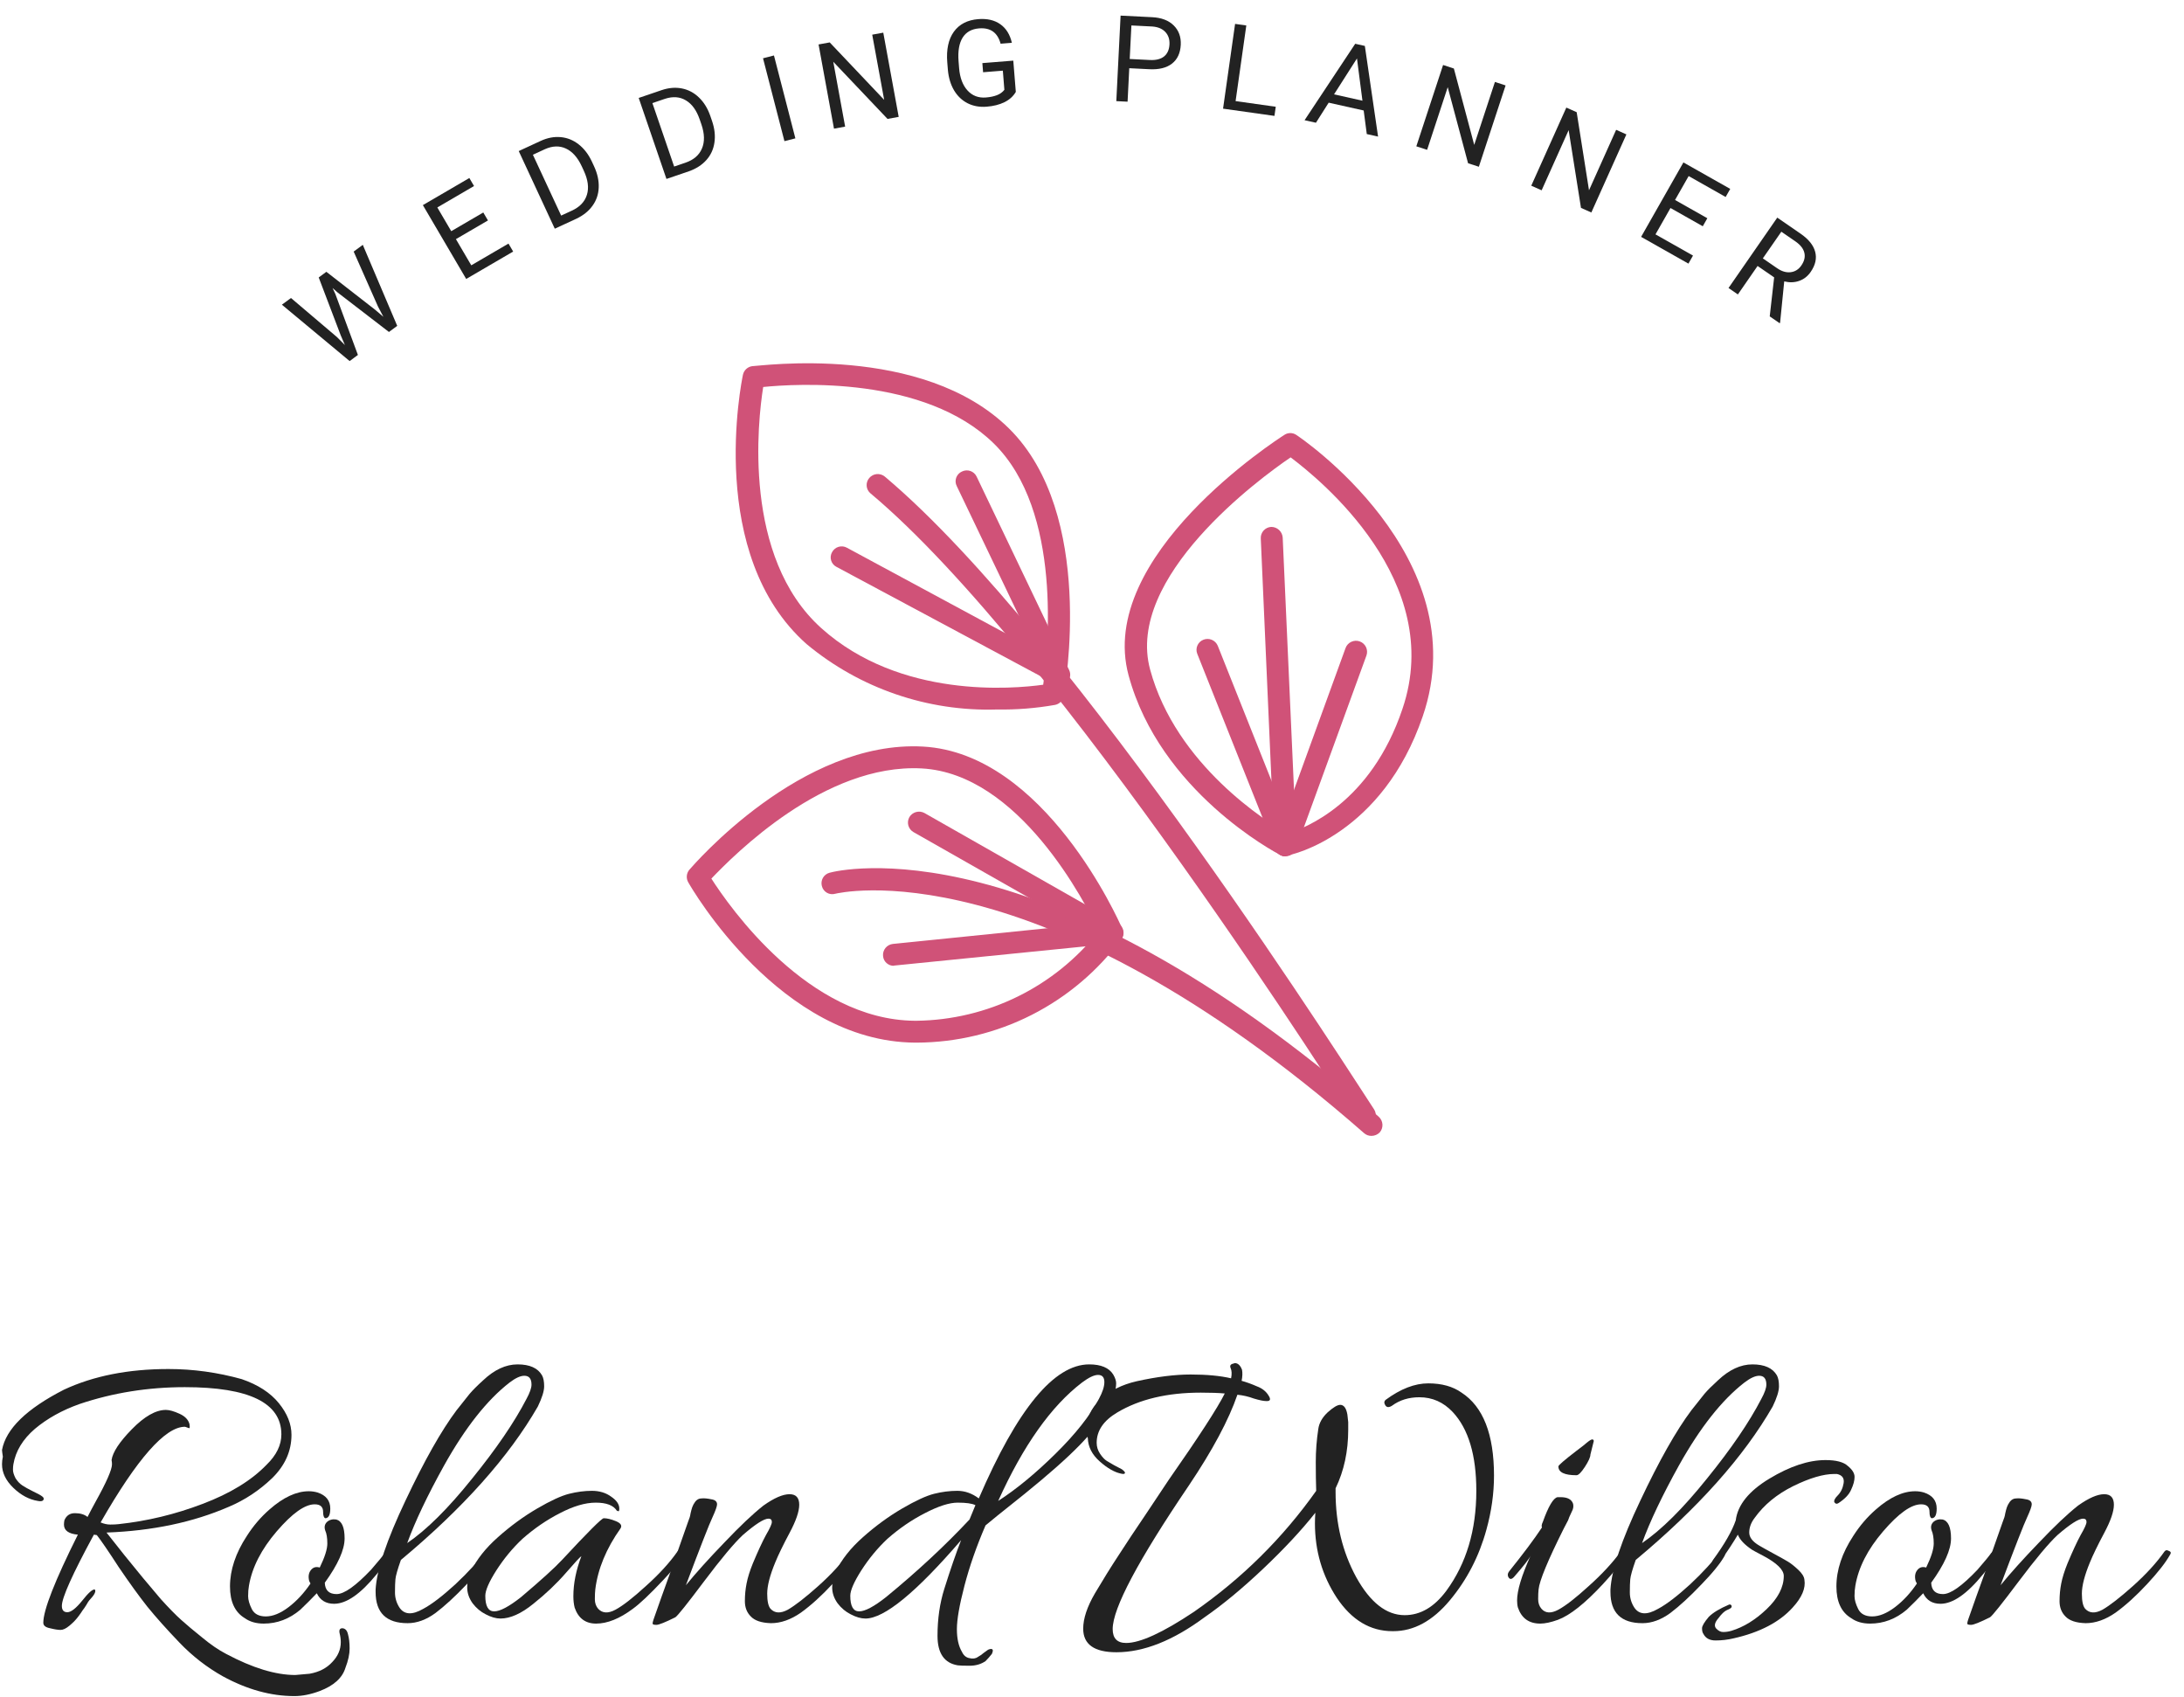 <svg width="130" height="101" viewBox="0 0 130 101" fill="none" xmlns="http://www.w3.org/2000/svg">
<path d="M20.05 20.052L20.53 20.533L20.284 19.962L18.971 16.511L19.426 16.174L22.34 18.441L22.82 18.852L22.498 18.237L21.052 14.971L21.595 14.57L23.644 19.391L23.152 19.755L20.091 17.401L19.795 17.138L19.962 17.497L21.304 21.122L20.812 21.486L16.779 18.132L17.32 17.733L20.05 20.052Z" fill="#222222"/>
<path d="M29.045 13.118L27.138 14.23L28.052 15.788L30.267 14.495L30.546 14.969L27.75 16.6L25.171 12.206L27.937 10.593L28.216 11.07L26.031 12.345L26.86 13.757L28.767 12.645L29.045 13.118Z" fill="#222222"/>
<path d="M33.023 13.609L30.877 8.989L32.182 8.386C32.585 8.2 32.982 8.125 33.374 8.16C33.765 8.195 34.121 8.338 34.441 8.588C34.762 8.838 35.023 9.175 35.223 9.599L35.36 9.894C35.562 10.33 35.655 10.751 35.638 11.157C35.623 11.562 35.5 11.925 35.268 12.245C35.038 12.565 34.717 12.822 34.303 13.018L33.023 13.609ZM31.72 9.209L33.402 12.829L34.043 12.533C34.514 12.316 34.811 12.001 34.936 11.589C35.063 11.176 35.001 10.7 34.75 10.16L34.625 9.89C34.381 9.366 34.068 9.016 33.686 8.84C33.305 8.662 32.886 8.675 32.431 8.88L31.72 9.209Z" fill="#222222"/>
<path d="M39.67 10.648L38.018 5.828L39.379 5.365C39.799 5.222 40.202 5.188 40.587 5.263C40.973 5.339 41.312 5.518 41.604 5.801C41.898 6.082 42.122 6.445 42.276 6.887L42.382 7.195C42.538 7.65 42.586 8.078 42.526 8.48C42.469 8.882 42.309 9.23 42.045 9.524C41.783 9.818 41.436 10.041 41.005 10.193L39.67 10.648ZM38.833 6.135L40.128 9.911L40.797 9.683C41.287 9.516 41.616 9.234 41.783 8.837C41.953 8.439 41.941 7.959 41.748 7.396L41.651 7.115C41.464 6.568 41.189 6.187 40.827 5.973C40.467 5.756 40.049 5.725 39.575 5.882L38.833 6.135Z" fill="#222222"/>
<path d="M47.344 8.233L46.693 8.4L45.418 3.468L46.069 3.301L47.344 8.233Z" fill="#222222"/>
<path d="M53.494 6.955L52.829 7.076L49.599 3.674L50.306 7.535L49.642 7.656L48.724 2.645L49.388 2.524L52.629 5.942L51.918 2.063L52.576 1.944L53.494 6.955Z" fill="#222222"/>
<path d="M60.465 5.47C60.312 5.73 60.087 5.934 59.787 6.082C59.49 6.228 59.137 6.317 58.727 6.349C58.314 6.382 57.938 6.315 57.602 6.148C57.266 5.978 56.995 5.721 56.789 5.377C56.586 5.033 56.463 4.625 56.421 4.154L56.385 3.711C56.324 2.946 56.454 2.338 56.776 1.889C57.1 1.44 57.586 1.189 58.232 1.138C58.762 1.096 59.2 1.198 59.545 1.444C59.89 1.688 60.118 2.056 60.23 2.547L59.56 2.601C59.381 1.939 58.954 1.635 58.28 1.689C57.831 1.724 57.503 1.91 57.296 2.244C57.091 2.577 57.011 3.042 57.057 3.639L57.09 4.054C57.136 4.624 57.302 5.067 57.59 5.384C57.877 5.698 58.243 5.837 58.687 5.801C58.938 5.781 59.156 5.736 59.34 5.665C59.523 5.594 59.672 5.488 59.784 5.345L59.693 4.205L58.517 4.299L58.474 3.755L60.315 3.608L60.465 5.47Z" fill="#222222"/>
<path d="M67.218 4.059L67.118 6.051L66.447 6.018L66.702 0.929L68.579 1.023C69.136 1.051 69.564 1.215 69.864 1.514C70.167 1.814 70.306 2.199 70.283 2.667C70.258 3.161 70.084 3.534 69.761 3.786C69.44 4.037 68.992 4.147 68.416 4.119L67.218 4.059ZM67.245 3.51L68.451 3.571C68.81 3.588 69.089 3.518 69.288 3.36C69.488 3.199 69.596 2.96 69.612 2.64C69.627 2.338 69.543 2.091 69.362 1.899C69.18 1.708 68.922 1.601 68.59 1.577L67.345 1.515L67.245 3.51Z" fill="#222222"/>
<path d="M73.547 6.016L75.938 6.353L75.86 6.897L72.801 6.466L73.517 1.422L74.185 1.516L73.547 6.016Z" fill="#222222"/>
<path d="M81.172 6.575L79.088 6.11L78.33 7.304L77.653 7.153L80.667 2.605L81.241 2.733L82.028 8.128L81.356 7.978L81.172 6.575ZM79.407 5.615L81.098 5.992L80.772 3.478L79.407 5.615Z" fill="#222222"/>
<path d="M88.027 9.923L87.385 9.714L86.174 5.187L84.947 8.916L84.305 8.707L85.898 3.867L86.54 4.077L87.751 8.622L88.984 4.876L89.619 5.084L88.027 9.923Z" fill="#222222"/>
<path d="M94.723 12.645L94.106 12.37L93.372 7.744L91.764 11.325L91.147 11.05L93.234 6.402L93.85 6.677L94.584 11.323L96.199 7.725L96.809 7.998L94.723 12.645Z" fill="#222222"/>
<path d="M101.356 13.464L99.434 12.378L98.541 13.947L100.774 15.209L100.502 15.687L97.685 14.095L100.203 9.666L102.99 11.241L102.717 11.722L100.515 10.477L99.705 11.9L101.627 12.987L101.356 13.464Z" fill="#222222"/>
<path d="M105.604 16.506L104.618 15.827L103.445 17.521L102.888 17.138L105.79 12.95L107.179 13.907C107.652 14.232 107.94 14.59 108.045 14.979C108.152 15.37 108.063 15.771 107.779 16.181C107.598 16.442 107.37 16.62 107.093 16.715C106.819 16.813 106.522 16.822 106.204 16.745L105.958 19.201L105.934 19.235L105.341 18.827L105.604 16.506ZM104.931 15.375L105.781 15.961C106.056 16.15 106.323 16.229 106.583 16.198C106.845 16.169 107.058 16.035 107.223 15.798C107.402 15.539 107.462 15.287 107.402 15.042C107.344 14.798 107.169 14.574 106.879 14.371L106.032 13.788L104.931 15.375Z" fill="#222222"/>
<path d="M0.17 86.684C0.137 86.466 0.12 86.333 0.12 86.283C0.354 85.028 1.583 83.833 3.807 82.696C5.563 81.877 7.636 81.467 10.027 81.467C11.498 81.467 12.953 81.668 14.391 82.069C15.361 82.403 16.096 82.88 16.598 83.499C17.1 84.117 17.35 84.744 17.35 85.38C17.35 86.349 16.966 87.21 16.197 87.963C15.428 88.699 14.566 89.267 13.613 89.668C11.49 90.588 9.066 91.098 6.34 91.198C6.557 91.466 6.909 91.909 7.393 92.528C7.878 93.129 8.246 93.581 8.497 93.882C8.748 94.183 9.107 94.609 9.575 95.161C10.06 95.696 10.462 96.106 10.779 96.39C11.114 96.691 11.532 97.042 12.033 97.443C12.535 97.861 13.011 98.187 13.463 98.421C15.035 99.257 16.406 99.675 17.576 99.675L18.429 99.6C18.997 99.5 19.449 99.266 19.783 98.898C20.118 98.547 20.285 98.154 20.285 97.719C20.285 97.552 20.26 97.368 20.21 97.168C20.176 96.984 20.235 96.892 20.385 96.892C20.552 96.908 20.661 97.025 20.711 97.243C20.778 97.477 20.811 97.761 20.811 98.096C20.811 98.43 20.728 98.814 20.561 99.249C20.377 99.851 19.867 100.311 19.031 100.629C18.496 100.829 17.994 100.93 17.526 100.93C16.122 100.93 14.7 100.537 13.262 99.751C12.309 99.216 11.448 98.547 10.679 97.744C9.927 96.959 9.291 96.248 8.773 95.612C8.271 94.977 7.703 94.191 7.067 93.255C6.449 92.302 6.014 91.666 5.763 91.349L5.588 91.324C4.317 93.665 3.682 95.077 3.682 95.562C3.682 95.813 3.79 95.939 4.008 95.939C4.225 95.939 4.518 95.713 4.885 95.261C5.253 94.793 5.504 94.567 5.638 94.584C5.738 94.684 5.629 94.902 5.312 95.236C5.278 95.27 5.22 95.362 5.136 95.512C5.053 95.646 4.977 95.755 4.91 95.838C4.86 95.922 4.785 96.031 4.685 96.164C4.584 96.298 4.492 96.407 4.409 96.49C4.325 96.574 4.233 96.657 4.133 96.741C3.932 96.908 3.757 96.992 3.606 96.992C3.456 96.992 3.247 96.959 2.979 96.892C2.712 96.841 2.578 96.733 2.578 96.566C2.578 95.813 3.264 94.066 4.635 91.324C4.083 91.274 3.807 91.073 3.807 90.722C3.807 90.655 3.815 90.571 3.832 90.471C3.949 90.187 4.158 90.045 4.459 90.045C4.777 90.045 5.028 90.12 5.211 90.27C5.345 90.003 5.504 89.702 5.688 89.368C6.34 88.197 6.666 87.453 6.666 87.135C6.666 87.052 6.658 86.968 6.641 86.885C6.708 86.416 7.109 85.806 7.845 85.054C8.597 84.284 9.274 83.9 9.876 83.9C10.077 83.9 10.345 83.975 10.679 84.126C11.013 84.276 11.214 84.485 11.281 84.753C11.298 84.87 11.298 84.945 11.281 84.978C11.281 84.995 11.239 84.987 11.155 84.953C11.072 84.92 11.022 84.903 11.005 84.903C9.835 84.903 8.163 86.801 5.989 90.596C6.19 90.68 6.382 90.722 6.566 90.722C6.766 90.722 6.934 90.713 7.067 90.697C8.773 90.513 10.437 90.112 12.058 89.493C13.697 88.874 14.968 88.097 15.871 87.16C16.456 86.592 16.748 85.99 16.748 85.355C16.748 83.482 14.834 82.546 11.005 82.546C8.815 82.546 6.725 82.88 4.735 83.549C3.698 83.917 2.812 84.41 2.076 85.028C1.357 85.647 0.931 86.349 0.797 87.135C0.781 87.219 0.772 87.328 0.772 87.461C0.772 87.595 0.822 87.762 0.923 87.963C1.04 88.147 1.173 88.289 1.324 88.389C1.474 88.49 1.683 88.607 1.951 88.74C2.235 88.874 2.419 88.975 2.503 89.041C2.603 89.108 2.628 89.183 2.578 89.267C2.528 89.334 2.419 89.351 2.252 89.317C1.734 89.234 1.249 88.975 0.797 88.54C0.346 88.105 0.12 87.637 0.12 87.135C0.12 86.985 0.137 86.834 0.17 86.684Z" fill="#222222"/>
<path d="M19.032 93.28C19.333 92.661 19.484 92.185 19.484 91.85C19.484 91.516 19.442 91.257 19.358 91.073C19.291 90.872 19.325 90.705 19.459 90.571C19.609 90.438 19.793 90.387 20.011 90.421C20.345 90.504 20.512 90.881 20.512 91.549C20.512 92.218 20.119 93.096 19.333 94.183C19.35 94.634 19.584 94.86 20.036 94.86C20.487 94.86 21.173 94.375 22.092 93.405C22.527 92.904 22.794 92.578 22.895 92.427C23.012 92.277 23.112 92.227 23.196 92.277C23.279 92.31 23.321 92.344 23.321 92.377C23.321 92.544 23.02 92.979 22.418 93.681C21.465 94.852 20.621 95.437 19.885 95.437C19.4 95.437 19.058 95.228 18.857 94.81C18.522 95.161 18.196 95.487 17.879 95.788C17.227 96.34 16.499 96.616 15.697 96.616C15.245 96.616 14.869 96.507 14.568 96.29C13.983 95.939 13.69 95.311 13.69 94.409C13.69 93.422 14.025 92.419 14.694 91.399C15.078 90.797 15.53 90.27 16.048 89.819C16.867 89.1 17.645 88.74 18.38 88.74C18.564 88.74 18.74 88.766 18.907 88.816C19.409 88.983 19.659 89.301 19.659 89.769C19.659 90.153 19.559 90.346 19.358 90.346C19.275 90.312 19.233 90.187 19.233 89.969C19.233 89.668 19.066 89.518 18.731 89.518C18.146 89.518 17.394 90.053 16.474 91.123C15.555 92.193 15.003 93.272 14.819 94.359C14.785 94.542 14.769 94.751 14.769 94.986C14.769 95.203 14.844 95.462 14.994 95.763C15.145 96.047 15.421 96.189 15.822 96.189C16.24 96.189 16.692 96.005 17.176 95.638C17.661 95.27 18.096 94.802 18.481 94.233L18.405 94.083C18.338 93.815 18.372 93.598 18.506 93.43C18.64 93.263 18.815 93.213 19.032 93.28Z" fill="#222222"/>
<path d="M31.337 83.248C31.537 82.88 31.637 82.596 31.637 82.395C31.637 82.044 31.495 81.868 31.211 81.868C30.977 81.868 30.684 82.002 30.333 82.27C28.996 83.306 27.7 84.945 26.446 87.185C25.443 88.991 24.707 90.538 24.239 91.825C25.392 91.04 26.68 89.76 28.101 87.988C29.539 86.216 30.618 84.636 31.337 83.248ZM23.863 92.829C23.662 93.397 23.553 93.782 23.537 93.982C23.52 94.166 23.511 94.425 23.511 94.76C23.511 95.077 23.595 95.37 23.762 95.638C24.047 96.089 24.523 96.123 25.192 95.738C25.693 95.47 26.329 94.986 27.098 94.283C27.867 93.564 28.461 92.912 28.879 92.327C28.912 92.277 28.962 92.252 29.029 92.252C29.18 92.252 29.221 92.36 29.154 92.578C28.904 93.029 28.436 93.606 27.75 94.308C27.081 95.011 26.471 95.571 25.919 95.989C25.367 96.39 24.816 96.591 24.264 96.591C22.993 96.591 22.358 95.972 22.358 94.735C22.358 94.684 22.358 94.634 22.358 94.584C22.425 93.414 23.018 91.65 24.138 89.292C25.259 86.918 26.27 85.129 27.173 83.925L27.951 82.947C28.135 82.73 28.402 82.462 28.753 82.144C29.422 81.509 30.108 81.191 30.81 81.191C31.529 81.191 32.014 81.409 32.264 81.843C32.348 81.994 32.39 82.211 32.39 82.495C32.39 82.78 32.264 83.181 32.014 83.699C30.291 86.692 27.575 89.735 23.863 92.829Z" fill="#222222"/>
<path d="M29.79 96.315C29.523 96.315 29.23 96.231 28.913 96.064C28.612 95.913 28.352 95.696 28.135 95.412C27.918 95.111 27.809 94.793 27.809 94.459C27.809 94.124 27.884 93.807 28.035 93.506C28.369 92.803 28.904 92.126 29.64 91.474C30.392 90.805 31.17 90.237 31.972 89.769C32.775 89.301 33.41 89.008 33.879 88.891C34.347 88.774 34.798 88.715 35.233 88.715C35.684 88.715 36.069 88.832 36.386 89.067C36.704 89.284 36.863 89.518 36.863 89.769C36.863 89.852 36.855 89.903 36.838 89.919C36.821 89.936 36.779 89.928 36.713 89.894C36.512 89.576 36.094 89.418 35.459 89.418C34.84 89.418 34.129 89.627 33.327 90.045C32.541 90.446 31.797 90.956 31.095 91.575C30.509 92.126 29.991 92.753 29.54 93.456C29.105 94.141 28.887 94.643 28.887 94.96C28.887 95.579 29.063 95.888 29.414 95.888C29.765 95.888 30.3 95.604 31.019 95.036C32.206 94.032 33.017 93.297 33.452 92.829C34.99 91.173 35.818 90.346 35.935 90.346C36.136 90.346 36.378 90.404 36.662 90.521C36.947 90.638 37.039 90.78 36.938 90.948C36.086 92.151 35.584 93.364 35.434 94.584C35.417 94.735 35.408 94.927 35.408 95.161C35.408 95.395 35.475 95.587 35.609 95.738C35.86 96.005 36.203 96.022 36.637 95.788C37.072 95.554 37.674 95.086 38.443 94.384C39.229 93.681 39.856 92.996 40.324 92.327C40.391 92.243 40.466 92.227 40.55 92.277C40.633 92.31 40.675 92.344 40.675 92.377C40.675 92.628 40.274 93.18 39.471 94.032C38.686 94.868 38.084 95.437 37.666 95.738C36.88 96.323 36.152 96.616 35.484 96.616C34.848 96.616 34.422 96.298 34.205 95.663C34.154 95.462 34.129 95.236 34.129 94.986C34.129 94.233 34.288 93.439 34.606 92.603C34.539 92.636 34.23 92.971 33.678 93.606C33.126 94.241 32.482 94.852 31.747 95.437C31.028 96.022 30.376 96.315 29.79 96.315Z" fill="#222222"/>
<path d="M46.996 88.916C47.381 88.916 47.573 89.125 47.573 89.543C47.573 89.944 47.381 90.504 46.996 91.223C46.612 91.942 46.328 92.528 46.144 92.979C45.826 93.748 45.667 94.367 45.667 94.835C45.667 95.287 45.734 95.587 45.868 95.738C46.118 96.005 46.461 96.022 46.896 95.788C47.331 95.537 47.933 95.069 48.702 94.384C49.488 93.681 50.115 92.996 50.583 92.327C50.65 92.243 50.725 92.227 50.809 92.277C50.909 92.31 50.959 92.352 50.959 92.402C50.959 92.436 50.942 92.477 50.909 92.528C50.658 92.979 50.207 93.556 49.555 94.258C48.903 94.96 48.276 95.529 47.673 95.964C47.072 96.382 46.478 96.591 45.893 96.591C45.324 96.574 44.923 96.44 44.689 96.189C44.455 95.955 44.338 95.654 44.338 95.287C44.338 94.919 44.371 94.567 44.438 94.233C44.505 93.882 44.63 93.481 44.814 93.029C45.115 92.31 45.374 91.75 45.592 91.349C45.826 90.948 45.943 90.688 45.943 90.571C45.943 90.438 45.876 90.371 45.742 90.371C45.475 90.371 44.965 90.697 44.212 91.349C43.694 91.834 42.925 92.753 41.905 94.108C40.902 95.445 40.333 96.156 40.2 96.24C39.598 96.54 39.221 96.691 39.071 96.691C38.92 96.691 38.845 96.666 38.845 96.616C38.845 96.566 38.862 96.49 38.895 96.39C38.929 96.306 39.088 95.855 39.372 95.036C39.673 94.216 39.99 93.322 40.325 92.352C40.676 91.365 40.885 90.772 40.952 90.571C41.036 90.371 41.086 90.204 41.102 90.07C41.136 89.919 41.169 89.794 41.203 89.694C41.236 89.593 41.295 89.484 41.378 89.368C41.479 89.234 41.604 89.167 41.755 89.167C41.905 89.15 42.097 89.167 42.331 89.217C42.566 89.25 42.682 89.351 42.682 89.518C42.682 89.635 42.591 89.894 42.407 90.295C42.223 90.68 41.696 92.026 40.827 94.333C41.428 93.598 42.189 92.753 43.109 91.8C44.029 90.831 44.806 90.095 45.441 89.593C46.077 89.142 46.595 88.916 46.996 88.916Z" fill="#222222"/>
<path d="M51.365 91.474C52.117 90.805 52.895 90.237 53.697 89.769C54.5 89.301 55.135 89.008 55.603 88.891C56.072 88.774 56.532 88.715 56.983 88.715C57.434 88.715 57.861 88.866 58.262 89.167C60.553 83.85 62.743 81.191 64.833 81.191C65.535 81.191 66.012 81.392 66.263 81.793C66.38 81.994 66.438 82.169 66.438 82.32C66.438 82.738 66.254 83.273 65.886 83.925C65.535 84.56 64.984 85.263 64.231 86.032C63.479 86.801 62.4 87.754 60.996 88.891C59.591 90.011 58.814 90.638 58.663 90.772C58.128 92.009 57.71 93.205 57.409 94.359C57.108 95.512 56.958 96.373 56.958 96.942C56.958 97.51 57.058 97.962 57.259 98.296C57.359 98.513 57.51 98.639 57.71 98.672C57.911 98.722 58.078 98.697 58.212 98.597C58.362 98.513 58.471 98.438 58.538 98.371C58.621 98.305 58.714 98.238 58.814 98.171C58.931 98.121 59.014 98.112 59.065 98.146C59.115 98.179 59.106 98.271 59.039 98.421C58.906 98.589 58.78 98.731 58.663 98.848C58.396 99.032 58.078 99.124 57.71 99.124C57.359 99.124 57.125 99.115 57.008 99.099C56.205 98.965 55.804 98.38 55.804 97.343C55.804 96.34 55.938 95.412 56.205 94.559C56.573 93.389 56.908 92.419 57.209 91.65C54.533 94.76 52.636 96.315 51.515 96.315C51.248 96.315 50.955 96.231 50.638 96.064C50.337 95.913 50.077 95.696 49.86 95.412C49.643 95.111 49.534 94.793 49.534 94.459C49.534 94.124 49.609 93.807 49.76 93.506C50.094 92.803 50.629 92.126 51.365 91.474ZM58.061 89.568C57.861 89.468 57.51 89.418 57.008 89.418C56.506 89.418 55.854 89.627 55.052 90.045C54.266 90.446 53.522 90.956 52.819 91.575C52.234 92.126 51.716 92.753 51.265 93.456C50.83 94.141 50.612 94.643 50.612 94.96C50.612 95.579 50.788 95.888 51.139 95.888C51.49 95.888 52.025 95.604 52.744 95.036C54.6 93.514 56.256 91.976 57.71 90.421L58.061 89.568ZM65.41 83.248C65.627 82.847 65.736 82.512 65.736 82.245C65.736 81.96 65.611 81.818 65.36 81.818C65.126 81.818 64.808 81.969 64.407 82.27C62.568 83.674 60.904 86.023 59.416 89.317C60.502 88.615 61.639 87.679 62.827 86.508C64.014 85.338 64.875 84.251 65.41 83.248Z" fill="#222222"/>
<path d="M66.457 98.321C65.136 98.321 64.476 97.853 64.476 96.917C64.476 96.315 64.71 95.612 65.178 94.81C65.663 93.991 66.131 93.238 66.582 92.553C67.034 91.85 67.577 91.031 68.213 90.095C68.848 89.142 69.299 88.465 69.567 88.063C71.356 85.505 72.468 83.791 72.903 82.922C72.518 82.888 72.042 82.872 71.473 82.872C69.484 82.872 67.828 83.264 66.507 84.05C65.688 84.535 65.278 85.137 65.278 85.856C65.278 86.09 65.345 86.308 65.479 86.508C65.613 86.709 65.746 86.851 65.88 86.935C66.148 87.102 66.449 87.269 66.783 87.436C66.984 87.587 67.017 87.679 66.883 87.712C66.833 87.712 66.775 87.704 66.708 87.687C66.323 87.603 65.905 87.361 65.454 86.96C65.002 86.558 64.768 86.099 64.752 85.58C64.685 85.413 64.651 85.271 64.651 85.154C64.651 84.435 64.927 83.816 65.479 83.298C66.047 82.763 66.775 82.395 67.661 82.194C68.865 81.927 69.935 81.793 70.871 81.793C71.824 81.793 72.627 81.868 73.279 82.019C73.329 81.768 73.321 81.567 73.254 81.417C73.187 81.266 73.246 81.174 73.429 81.141C73.463 81.124 73.488 81.116 73.505 81.116C73.689 81.116 73.831 81.25 73.931 81.517C73.965 81.701 73.956 81.918 73.906 82.169C74.207 82.253 74.508 82.362 74.809 82.495C75.127 82.612 75.361 82.796 75.511 83.047C75.662 83.281 75.612 83.39 75.361 83.373C75.21 83.373 74.968 83.323 74.633 83.223C74.316 83.106 73.99 83.03 73.655 82.997C73.137 84.502 72.175 86.299 70.771 88.389C67.745 92.854 66.231 95.704 66.231 96.942C66.231 97.493 66.499 97.769 67.034 97.769C67.87 97.769 69.216 97.151 71.072 95.913C73.931 93.924 76.356 91.524 78.345 88.715C78.329 88.247 78.32 87.679 78.32 87.01C78.32 86.341 78.37 85.681 78.471 85.028C78.521 84.677 78.705 84.351 79.022 84.05C79.357 83.749 79.608 83.599 79.775 83.599C79.992 83.599 80.134 83.791 80.201 84.176L80.251 84.627C80.251 84.778 80.251 84.928 80.251 85.079C80.251 86.366 80.001 87.528 79.499 88.565C79.499 88.632 79.499 88.707 79.499 88.791C79.499 90.663 79.909 92.352 80.728 93.857C81.564 95.362 82.525 96.114 83.612 96.114C84.549 96.114 85.376 95.629 86.095 94.659C87.282 93.038 87.876 91.056 87.876 88.715C87.876 86.592 87.408 85.028 86.471 84.025C85.919 83.44 85.259 83.147 84.49 83.147C83.855 83.147 83.311 83.315 82.86 83.649C82.676 83.766 82.542 83.758 82.458 83.624C82.375 83.49 82.383 83.382 82.484 83.298C83.37 82.646 84.214 82.32 85.017 82.32C85.819 82.32 86.48 82.504 86.998 82.872C88.285 83.708 88.929 85.355 88.929 87.812C88.929 88.866 88.779 89.936 88.478 91.023C88.043 92.611 87.316 94.016 86.296 95.236C85.276 96.457 84.156 97.067 82.935 97.067C82.918 97.067 82.901 97.067 82.885 97.067C81.564 97.067 80.46 96.407 79.574 95.086C78.705 93.765 78.27 92.285 78.27 90.647C78.27 90.446 78.278 90.237 78.295 90.019C77.476 91.056 76.439 92.168 75.185 93.355C73.948 94.526 72.786 95.487 71.699 96.24C69.826 97.627 68.079 98.321 66.457 98.321Z" fill="#222222"/>
<path d="M92.886 89.092C93.304 89.092 93.555 89.225 93.638 89.493C93.672 89.643 93.647 89.794 93.563 89.944C93.496 90.078 93.446 90.187 93.413 90.27C93.379 90.354 93.354 90.421 93.338 90.471C93.254 90.638 93.17 90.797 93.087 90.948C92.134 92.854 91.632 94.066 91.582 94.584C91.565 94.735 91.557 94.927 91.557 95.161C91.557 95.395 91.624 95.587 91.757 95.738C91.992 96.005 92.326 96.022 92.761 95.788C93.195 95.554 93.797 95.086 94.566 94.384C95.352 93.681 95.988 92.996 96.473 92.327C96.539 92.243 96.615 92.227 96.698 92.277C96.782 92.31 96.824 92.352 96.824 92.402C96.824 92.436 96.807 92.477 96.773 92.528C96.523 92.979 96.071 93.556 95.419 94.258C94.349 95.412 93.454 96.123 92.736 96.39C92.318 96.54 91.966 96.616 91.682 96.616C91.013 96.616 90.57 96.298 90.353 95.663C90.32 95.546 90.303 95.403 90.303 95.236C90.303 94.651 90.57 93.765 91.105 92.578C91.022 92.762 90.696 93.18 90.127 93.832C89.977 93.999 89.86 93.999 89.776 93.832C89.759 93.798 89.751 93.757 89.751 93.706C89.751 93.639 89.784 93.564 89.851 93.481C90.671 92.461 91.314 91.6 91.782 90.897C91.749 90.814 91.766 90.705 91.833 90.571C92.167 89.635 92.46 89.142 92.71 89.092C92.761 89.092 92.819 89.092 92.886 89.092ZM94.867 85.756L94.667 86.558C94.667 86.709 94.558 86.951 94.341 87.286C94.123 87.62 93.956 87.787 93.839 87.787C93.12 87.787 92.761 87.612 92.761 87.261C92.761 87.194 93.12 86.885 93.839 86.333L94.266 86.007C94.533 85.773 94.7 85.656 94.767 85.656C94.834 85.656 94.867 85.689 94.867 85.756Z" fill="#222222"/>
<path d="M104.839 83.248C105.04 82.88 105.14 82.596 105.14 82.395C105.14 82.044 104.998 81.868 104.714 81.868C104.48 81.868 104.187 82.002 103.836 82.27C102.498 83.306 101.202 84.945 99.948 87.185C98.945 88.991 98.209 90.538 97.741 91.825C98.895 91.04 100.182 89.76 101.604 87.988C103.042 86.216 104.12 84.636 104.839 83.248ZM97.365 92.829C97.164 93.397 97.056 93.782 97.039 93.982C97.022 94.166 97.014 94.425 97.014 94.76C97.014 95.077 97.097 95.37 97.265 95.638C97.549 96.089 98.025 96.123 98.694 95.738C99.196 95.47 99.831 94.986 100.6 94.283C101.37 93.564 101.963 92.912 102.381 92.327C102.415 92.277 102.465 92.252 102.532 92.252C102.682 92.252 102.724 92.36 102.657 92.578C102.406 93.029 101.938 93.606 101.253 94.308C100.584 95.011 99.973 95.571 99.422 95.989C98.87 96.39 98.318 96.591 97.766 96.591C96.496 96.591 95.86 95.972 95.86 94.735C95.86 94.684 95.86 94.634 95.86 94.584C95.927 93.414 96.521 91.65 97.641 89.292C98.761 86.918 99.773 85.129 100.676 83.925L101.453 82.947C101.637 82.73 101.905 82.462 102.256 82.144C102.925 81.509 103.61 81.191 104.312 81.191C105.031 81.191 105.516 81.409 105.767 81.843C105.851 81.994 105.892 82.211 105.892 82.495C105.892 82.78 105.767 83.181 105.516 83.699C103.794 86.692 101.077 89.735 97.365 92.829Z" fill="#222222"/>
<path d="M102.29 96.29C102.072 96.54 102.022 96.741 102.139 96.892C102.273 97.042 102.415 97.117 102.566 97.117C102.733 97.117 102.9 97.092 103.067 97.042C103.786 96.825 104.48 96.398 105.149 95.763C105.834 95.111 106.177 94.45 106.177 93.782C106.177 93.414 105.768 93.013 104.948 92.578C104.564 92.377 104.346 92.26 104.296 92.227C103.845 91.926 103.56 91.625 103.443 91.324C103.209 91.725 102.833 92.302 102.315 93.054C102.198 93.188 102.089 93.222 101.989 93.155C101.888 93.071 101.88 92.962 101.964 92.829C102.649 91.892 103.101 91.106 103.318 90.471C103.435 89.551 104.104 88.724 105.324 87.988C106.545 87.252 107.657 86.885 108.66 86.885C109.295 86.885 109.739 87.001 109.989 87.236C110.257 87.453 110.391 87.67 110.391 87.888C110.391 88.105 110.324 88.356 110.19 88.64C110.073 88.924 109.822 89.192 109.438 89.443C109.337 89.51 109.254 89.493 109.187 89.392C109.153 89.292 109.22 89.158 109.387 88.991C109.571 88.807 109.688 88.565 109.739 88.264C109.789 87.963 109.655 87.779 109.337 87.712C109.287 87.712 109.237 87.712 109.187 87.712C108.535 87.712 107.715 87.955 106.729 88.439C105.759 88.924 104.998 89.551 104.447 90.32C104.229 90.605 104.121 90.897 104.121 91.198C104.121 91.483 104.321 91.742 104.722 91.976C104.89 92.076 105.174 92.235 105.575 92.452C105.977 92.67 106.261 92.829 106.428 92.929C106.595 93.029 106.796 93.188 107.03 93.405C107.264 93.623 107.389 93.823 107.406 94.007C107.49 94.509 107.256 95.061 106.704 95.663C105.918 96.532 104.748 97.142 103.193 97.493C102.841 97.577 102.482 97.619 102.114 97.619C101.763 97.619 101.521 97.485 101.387 97.218C101.337 97.151 101.312 97.042 101.312 96.892C101.312 96.758 101.445 96.532 101.713 96.214C101.964 95.964 102.365 95.721 102.917 95.487C102.967 95.47 103.009 95.479 103.042 95.512C103.076 95.546 103.084 95.587 103.067 95.638C103.05 95.688 102.958 95.746 102.791 95.813C102.641 95.88 102.474 96.039 102.29 96.29Z" fill="#222222"/>
<path d="M114.652 93.28C114.953 92.661 115.103 92.185 115.103 91.85C115.103 91.516 115.061 91.257 114.978 91.073C114.911 90.872 114.944 90.705 115.078 90.571C115.229 90.438 115.413 90.387 115.63 90.421C115.964 90.504 116.132 90.881 116.132 91.549C116.132 92.218 115.739 93.096 114.953 94.183C114.969 94.634 115.204 94.86 115.655 94.86C116.106 94.86 116.792 94.375 117.712 93.405C118.146 92.904 118.414 92.578 118.514 92.427C118.631 92.277 118.732 92.227 118.815 92.277C118.899 92.31 118.941 92.344 118.941 92.377C118.941 92.544 118.64 92.979 118.038 93.681C117.085 94.852 116.24 95.437 115.505 95.437C115.02 95.437 114.677 95.228 114.476 94.81C114.142 95.161 113.816 95.487 113.498 95.788C112.846 96.34 112.119 96.616 111.316 96.616C110.865 96.616 110.488 96.507 110.187 96.29C109.602 95.939 109.31 95.311 109.31 94.409C109.31 93.422 109.644 92.419 110.313 91.399C110.697 90.797 111.149 90.27 111.667 89.819C112.487 89.1 113.264 88.74 114 88.74C114.184 88.74 114.359 88.766 114.526 88.816C115.028 88.983 115.279 89.301 115.279 89.769C115.279 90.153 115.179 90.346 114.978 90.346C114.894 90.312 114.852 90.187 114.852 89.969C114.852 89.668 114.685 89.518 114.351 89.518C113.766 89.518 113.013 90.053 112.094 91.123C111.174 92.193 110.622 93.272 110.438 94.359C110.405 94.542 110.388 94.751 110.388 94.986C110.388 95.203 110.463 95.462 110.614 95.763C110.764 96.047 111.04 96.189 111.441 96.189C111.86 96.189 112.311 96.005 112.796 95.638C113.281 95.27 113.715 94.802 114.1 94.233L114.025 94.083C113.958 93.815 113.991 93.598 114.125 93.43C114.259 93.263 114.434 93.213 114.652 93.28Z" fill="#222222"/>
<path d="M125.25 88.916C125.635 88.916 125.827 89.125 125.827 89.543C125.827 89.944 125.635 90.504 125.25 91.223C124.866 91.942 124.582 92.528 124.398 92.979C124.08 93.748 123.921 94.367 123.921 94.835C123.921 95.287 123.988 95.587 124.122 95.738C124.373 96.005 124.715 96.022 125.15 95.788C125.585 95.537 126.187 95.069 126.956 94.384C127.742 93.681 128.369 92.996 128.837 92.327C128.904 92.243 128.979 92.227 129.063 92.277C129.163 92.31 129.213 92.352 129.213 92.402C129.213 92.436 129.196 92.477 129.163 92.528C128.912 92.979 128.461 93.556 127.809 94.258C127.157 94.96 126.53 95.529 125.928 95.964C125.326 96.382 124.732 96.591 124.147 96.591C123.578 96.574 123.177 96.44 122.943 96.189C122.709 95.955 122.592 95.654 122.592 95.287C122.592 94.919 122.625 94.567 122.692 94.233C122.759 93.882 122.885 93.481 123.068 93.029C123.369 92.31 123.629 91.75 123.846 91.349C124.08 90.948 124.197 90.688 124.197 90.571C124.197 90.438 124.13 90.371 123.996 90.371C123.729 90.371 123.219 90.697 122.467 91.349C121.948 91.834 121.179 92.753 120.159 94.108C119.156 95.445 118.587 96.156 118.454 96.24C117.852 96.54 117.476 96.691 117.325 96.691C117.175 96.691 117.099 96.666 117.099 96.616C117.099 96.566 117.116 96.49 117.149 96.39C117.183 96.306 117.342 95.855 117.626 95.036C117.927 94.216 118.245 93.322 118.579 92.352C118.93 91.365 119.139 90.772 119.206 90.571C119.29 90.371 119.34 90.204 119.357 90.07C119.39 89.919 119.423 89.794 119.457 89.694C119.49 89.593 119.549 89.484 119.632 89.368C119.733 89.234 119.858 89.167 120.009 89.167C120.159 89.15 120.351 89.167 120.586 89.217C120.82 89.25 120.937 89.351 120.937 89.518C120.937 89.635 120.845 89.894 120.661 90.295C120.477 90.68 119.95 92.026 119.081 94.333C119.683 93.598 120.443 92.753 121.363 91.8C122.283 90.831 123.06 90.095 123.695 89.593C124.331 89.142 124.849 88.916 125.25 88.916Z" fill="#222222"/>
<path d="M76.512 50.955C76.408 50.956 76.305 50.93 76.214 50.881C75.916 50.732 69.043 47.09 67.178 40.189C65.252 33.089 75.99 26.176 76.45 25.879C76.555 25.808 76.678 25.771 76.804 25.771C76.93 25.771 77.054 25.808 77.158 25.879C77.27 25.941 87.946 33.102 84.69 42.617C82.291 49.654 76.885 50.893 76.649 50.893L76.512 50.955ZM76.823 27.217C74.996 28.456 66.967 34.341 68.459 39.842C70 45.541 75.468 48.948 76.624 49.605C77.631 49.307 81.595 47.808 83.484 42.171C86.057 34.576 78.538 28.505 76.823 27.217Z" fill="#D05278"/>
<path d="M54.563 62.044H54.452C46.46 61.982 41.191 52.9 40.967 52.504C40.9 52.388 40.871 52.255 40.882 52.123C40.893 51.99 40.944 51.864 41.029 51.761C41.302 51.451 47.691 44.029 54.936 44.426C62.182 44.822 66.594 54.796 66.781 55.217C66.833 55.312 66.86 55.419 66.86 55.527C66.86 55.635 66.833 55.742 66.781 55.837C65.375 57.753 63.536 59.313 61.414 60.392C59.292 61.47 56.945 62.036 54.563 62.044ZM42.334 52.269C43.428 53.978 48.113 60.693 54.452 60.743H54.563C56.655 60.715 58.714 60.221 60.589 59.297C62.465 58.373 64.109 57.043 65.401 55.403C64.593 53.693 60.654 46.036 54.862 45.727C49.07 45.417 43.676 50.893 42.334 52.293V52.269Z" fill="#D05278"/>
<path d="M59.349 42.22C55.22 42.351 51.187 40.967 48.014 38.33C42.023 33.027 44.136 22.731 44.223 22.298C44.252 22.168 44.32 22.05 44.417 21.959C44.515 21.868 44.638 21.809 44.77 21.79C45.18 21.79 54.912 20.402 60.069 25.507C65.227 30.611 63.388 40.981 63.313 41.427C63.29 41.557 63.227 41.676 63.134 41.769C63.041 41.862 62.921 41.925 62.791 41.948C61.655 42.148 60.502 42.239 59.349 42.22ZM45.429 23.029C45.106 25.036 44.186 33.151 48.884 37.376C53.582 41.601 60.318 40.994 62.095 40.746C62.381 38.714 63.264 30.413 59.15 26.386C55.036 22.36 47.392 22.831 45.429 23.029Z" fill="#D05278"/>
<path d="M81.633 67.594C81.473 67.595 81.318 67.538 81.198 67.433C61.573 50.249 49.841 53.16 49.716 53.185C49.634 53.209 49.547 53.217 49.462 53.206C49.377 53.196 49.294 53.169 49.22 53.126C49.146 53.083 49.081 53.026 49.029 52.957C48.978 52.889 48.941 52.81 48.921 52.727C48.898 52.645 48.893 52.559 48.904 52.474C48.914 52.39 48.942 52.308 48.985 52.235C49.028 52.161 49.085 52.096 49.153 52.045C49.221 51.993 49.298 51.955 49.381 51.934C49.878 51.798 61.909 48.812 82.068 66.454C82.197 66.571 82.276 66.733 82.288 66.907C82.299 67.08 82.243 67.251 82.13 67.384C82.065 67.45 81.988 67.503 81.903 67.539C81.817 67.575 81.725 67.594 81.633 67.594Z" fill="#D05278"/>
<path d="M81.173 67C81.063 66.999 80.955 66.97 80.859 66.916C80.763 66.862 80.683 66.784 80.626 66.69C80.44 66.417 62.978 38.702 51.817 29.36C51.751 29.305 51.697 29.238 51.657 29.162C51.617 29.086 51.593 29.003 51.587 28.917C51.58 28.832 51.59 28.746 51.617 28.665C51.643 28.583 51.686 28.508 51.742 28.443C51.854 28.311 52.012 28.228 52.184 28.212C52.356 28.196 52.528 28.248 52.662 28.356C63.972 37.859 81.011 64.881 81.794 66.021C81.887 66.169 81.916 66.347 81.877 66.517C81.837 66.686 81.731 66.833 81.583 66.925C81.457 66.991 81.314 67.016 81.173 67Z" fill="#D05278"/>
<path d="M53.209 57.472C53.047 57.476 52.89 57.417 52.77 57.309C52.649 57.201 52.575 57.051 52.563 56.89C52.545 56.718 52.597 56.545 52.706 56.411C52.816 56.276 52.974 56.19 53.147 56.171L64.121 55.056L54.377 49.518C54.226 49.432 54.115 49.29 54.068 49.123C54.022 48.956 54.044 48.777 54.129 48.626C54.217 48.478 54.359 48.369 54.526 48.323C54.693 48.277 54.871 48.297 55.023 48.378L66.545 54.932C66.664 55.003 66.759 55.109 66.817 55.235C66.875 55.361 66.892 55.502 66.868 55.639C66.837 55.774 66.764 55.896 66.659 55.987C66.554 56.078 66.422 56.134 66.284 56.147L53.209 57.46V57.472Z" fill="#D05278"/>
<path d="M63.151 40.808C63.042 40.81 62.934 40.78 62.841 40.721L49.791 33.733C49.714 33.694 49.646 33.64 49.591 33.574C49.536 33.508 49.495 33.432 49.471 33.349C49.446 33.267 49.439 33.181 49.449 33.096C49.459 33.01 49.487 32.928 49.53 32.854C49.57 32.779 49.625 32.712 49.692 32.658C49.758 32.604 49.834 32.564 49.916 32.54C49.999 32.516 50.085 32.508 50.17 32.517C50.255 32.526 50.337 32.552 50.412 32.594L61.598 38.627L56.95 28.926C56.91 28.849 56.887 28.765 56.881 28.679C56.876 28.593 56.888 28.507 56.917 28.426C56.946 28.344 56.992 28.27 57.051 28.207C57.11 28.144 57.181 28.093 57.26 28.059C57.337 28.021 57.42 27.998 57.506 27.993C57.591 27.987 57.677 27.999 57.758 28.026C57.839 28.054 57.913 28.098 57.977 28.154C58.041 28.211 58.093 28.279 58.13 28.356L63.636 39.866C63.698 39.99 63.718 40.131 63.693 40.267C63.669 40.403 63.601 40.527 63.499 40.622C63.406 40.719 63.284 40.784 63.151 40.808Z" fill="#D05278"/>
<path d="M76.513 50.955C76.381 50.956 76.253 50.918 76.144 50.845C76.035 50.772 75.951 50.668 75.903 50.546L71.268 38.912C71.235 38.834 71.219 38.749 71.22 38.664C71.22 38.579 71.238 38.495 71.272 38.416C71.305 38.338 71.354 38.267 71.415 38.207C71.476 38.148 71.549 38.101 71.628 38.07C71.79 38.004 71.971 38.005 72.131 38.073C72.292 38.14 72.419 38.268 72.486 38.429L76.488 48.477L80.092 38.565C80.151 38.401 80.274 38.267 80.432 38.193C80.591 38.118 80.772 38.11 80.937 38.169C81.102 38.228 81.236 38.35 81.311 38.508C81.385 38.666 81.394 38.847 81.335 39.011L77.146 50.509C77.103 50.632 77.022 50.739 76.915 50.814C76.808 50.889 76.681 50.93 76.55 50.93L76.513 50.955Z" fill="#D05278"/>
<path d="M76.512 50.955C76.344 50.955 76.182 50.891 76.059 50.776C75.937 50.661 75.863 50.503 75.853 50.336L75.046 32.036C75.039 31.864 75.1 31.696 75.216 31.569C75.333 31.441 75.495 31.364 75.667 31.355C75.84 31.354 76.007 31.419 76.134 31.537C76.261 31.654 76.338 31.815 76.351 31.987L77.171 50.274C77.174 50.36 77.16 50.446 77.13 50.527C77.1 50.608 77.055 50.682 76.996 50.745C76.937 50.809 76.866 50.86 76.787 50.896C76.709 50.932 76.624 50.952 76.537 50.955H76.512Z" fill="#D05278"/>
</svg>
